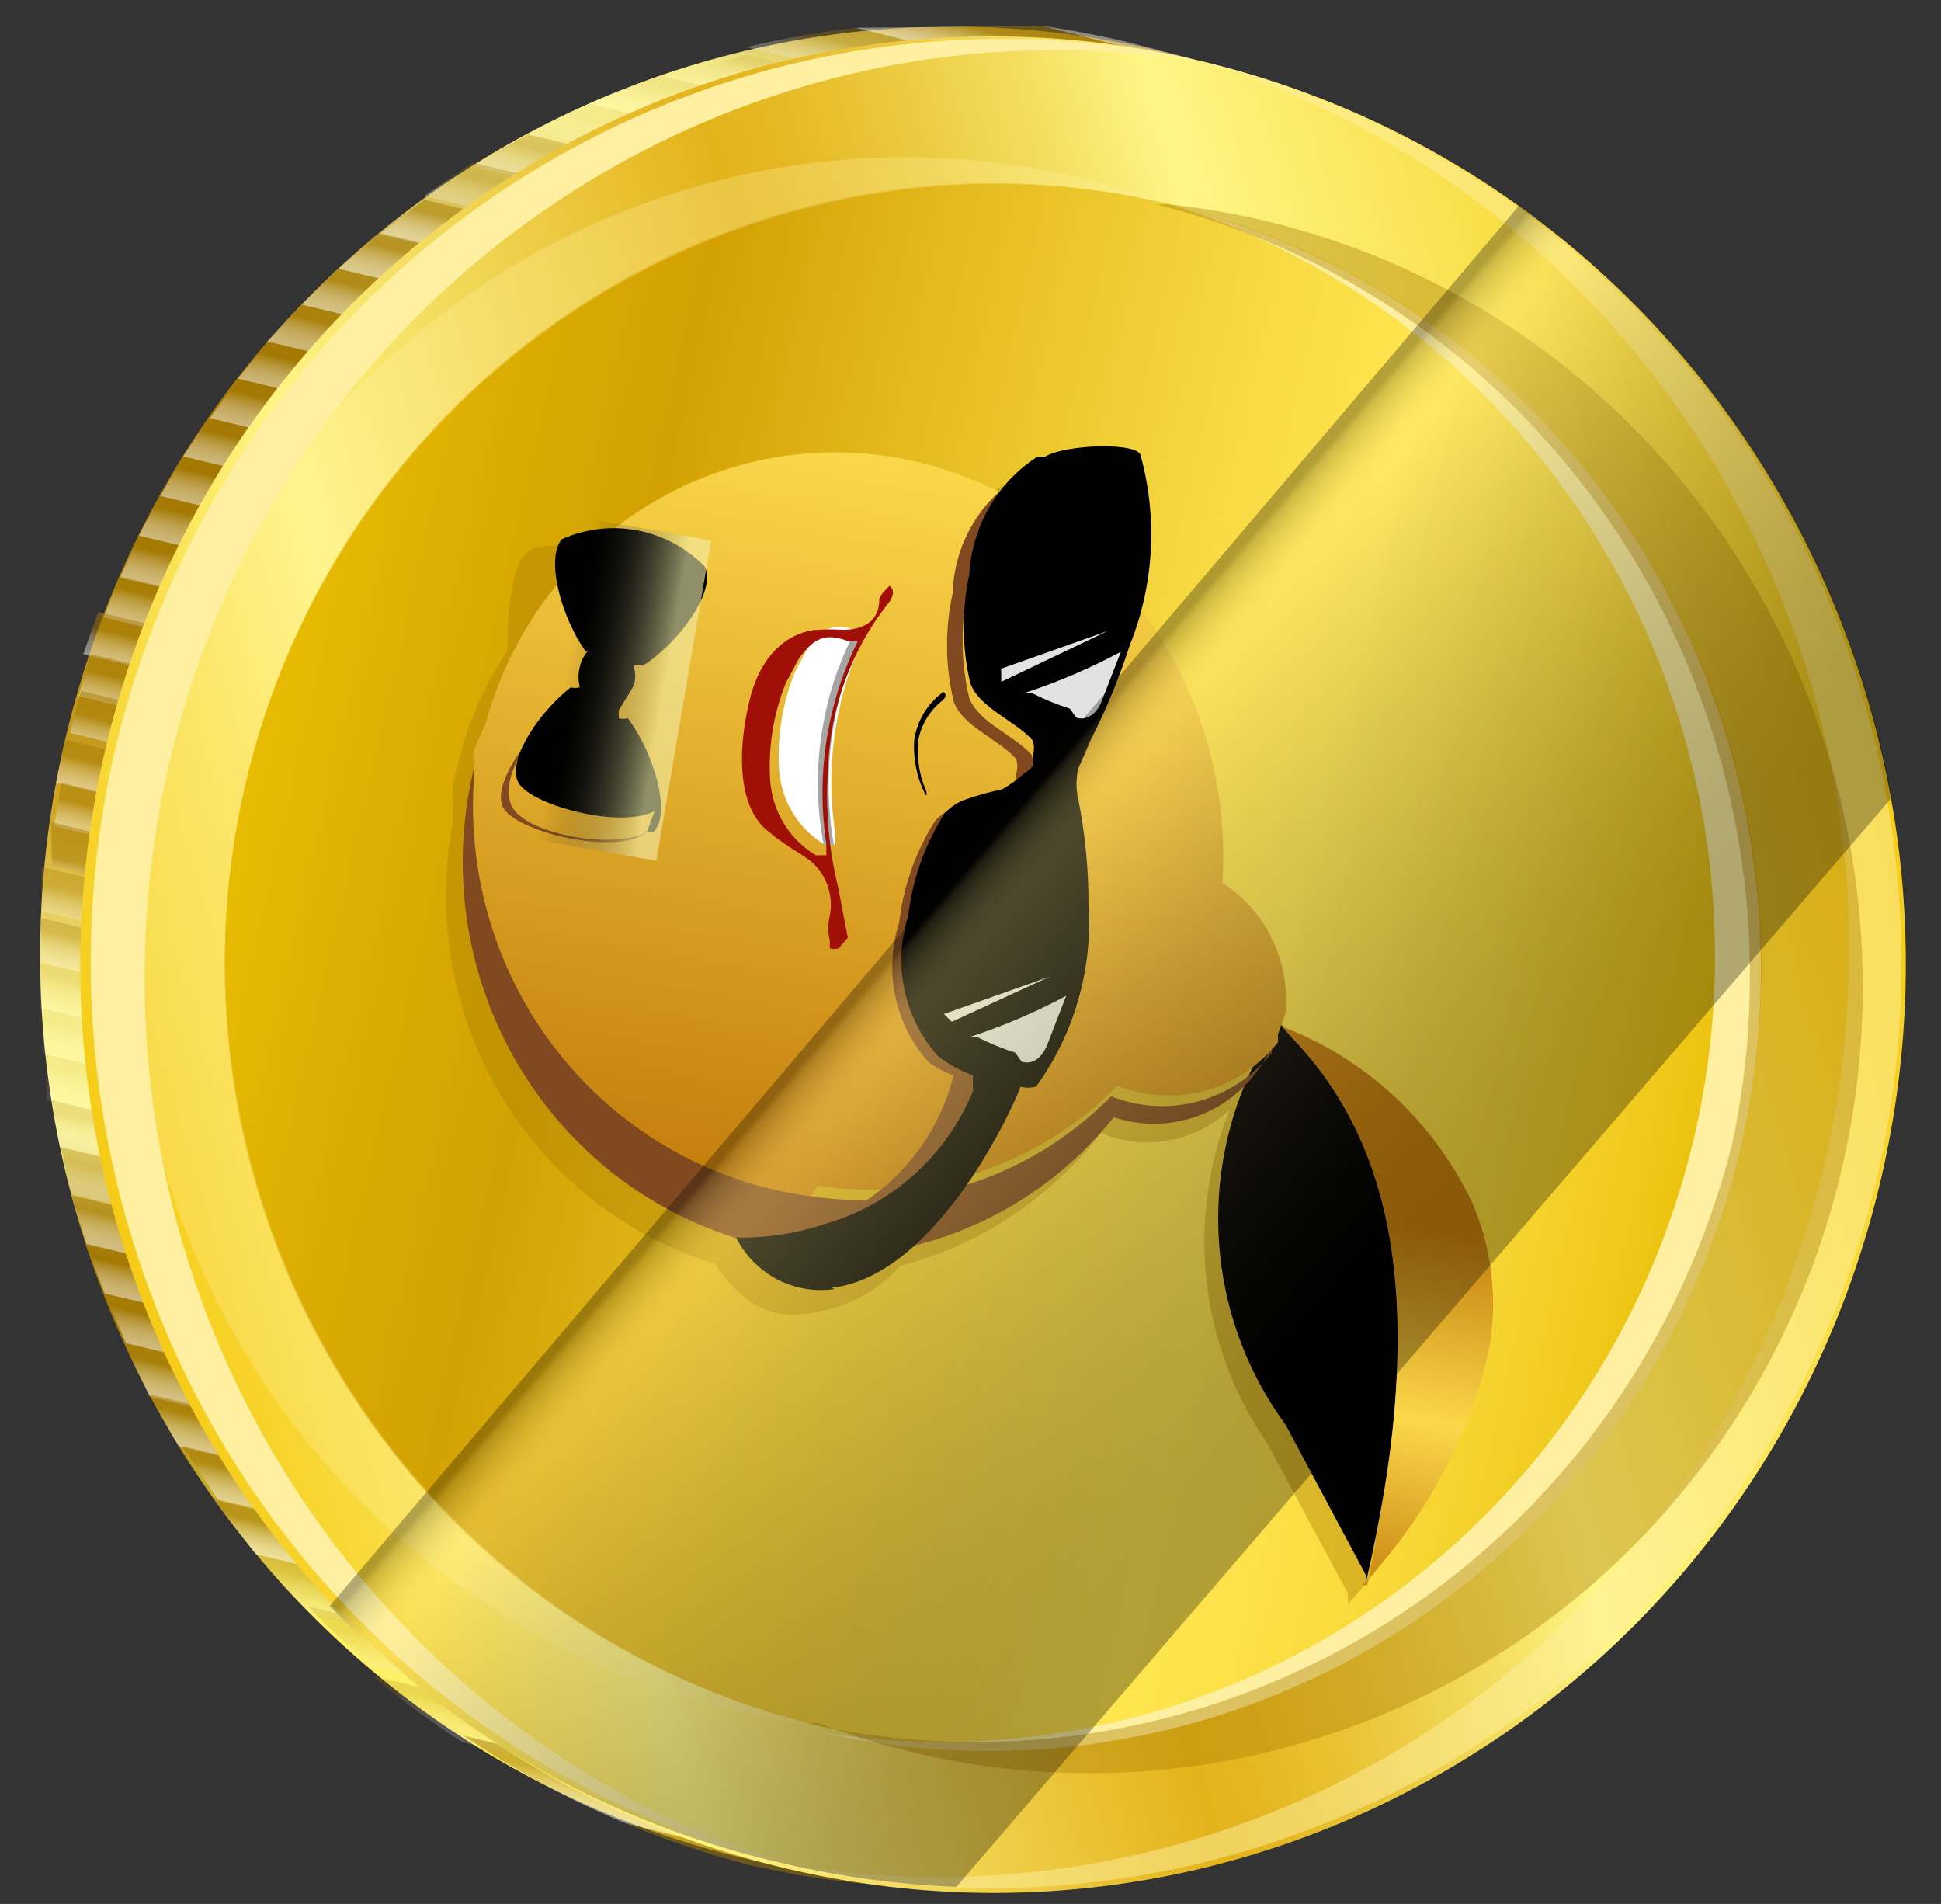<svg width="52" height="51" viewBox="0 0 52 51" fill="none" xmlns="http://www.w3.org/2000/svg">
<rect x="0" y="0" width="52" height="51" fill="#333333" stroke="none"/>
<g clip-path="url(#clip0_9201_783)">
<path d="M19.962 49.782C33.109 52.912 46.259 44.612 49.333 31.244C52.407 17.876 44.24 4.502 31.093 1.372C17.945 -1.758 4.796 6.542 1.722 19.91C-1.352 33.278 6.814 46.652 19.962 49.782Z" fill="url(#paint0_linear_9201_783)"/>
<path style="mix-blend-mode:multiply" opacity="0.5" d="M31.113 1.366C30.068 1.071 29.005 0.847 27.93 0.695L34.196 2.319C33.19 1.934 32.16 1.616 31.113 1.366Z" fill="url(#paint1_linear_9201_783)"/>
<path style="mix-blend-mode:multiply" opacity="0.5" d="M27.93 0.695C26.264 0.535 24.586 0.552 22.923 0.744L34.865 3.682L35.097 2.697L34.196 2.319L27.93 0.695Z" fill="url(#paint2_linear_9201_783)"/>
<path style="mix-blend-mode:multiply" opacity="0.3" d="M34.865 3.682L22.923 0.744C21.937 0.856 20.958 1.03 19.993 1.265L34.599 4.633L34.865 3.682Z" fill="url(#paint3_linear_9201_783)"/>
<path style="mix-blend-mode:multiply" opacity="0.1" d="M34.601 4.844L19.995 1.475C19.214 1.67 18.457 1.888 17.722 2.13L34.336 6.075L34.601 4.844Z" fill="url(#paint4_linear_9201_783)"/>
<path style="mix-blend-mode:multiply" opacity="0.1" d="M34.335 5.97L17.721 2.024C17.079 2.241 16.436 2.493 15.795 2.781L34.07 7.131L34.335 5.97Z" fill="url(#paint5_linear_9201_783)"/>
<path style="mix-blend-mode:multiply" opacity="0.1" d="M34.07 7.131L15.795 2.781C15.222 3.02 14.672 3.295 14.145 3.604L33.805 8.258L34.07 7.131Z" fill="url(#paint6_linear_9201_783)"/>
<path style="mix-blend-mode:multiply" opacity="0.3" d="M33.805 8.258L14.145 3.604C13.642 3.867 13.149 4.153 12.669 4.462L33.644 9.418L33.805 8.258Z" fill="url(#paint7_linear_9201_783)"/>
<path style="mix-blend-mode:multiply" opacity="0.3" d="M33.644 9.418L12.668 4.356L11.364 5.247L33.275 10.545L33.644 9.418Z" fill="url(#paint8_linear_9201_783)"/>
<path style="mix-blend-mode:multiply" opacity="0.5" d="M33.275 10.545L11.365 5.352L10.166 6.277L33.01 11.707L33.275 10.545Z" fill="url(#paint9_linear_9201_783)"/>
<path style="mix-blend-mode:multiply" opacity="0.5" d="M33.01 11.707L10.165 6.242L9.07 7.201L32.745 12.833L33.01 11.707Z" fill="url(#paint10_linear_9201_783)"/>
<path style="mix-blend-mode:multiply" opacity="0.5" d="M32.745 12.833L9.07 7.201L8.078 8.158L32.48 13.994L32.745 12.833Z" fill="url(#paint11_linear_9201_783)"/>
<path style="mix-blend-mode:multiply" opacity="0.5" d="M32.48 13.994L8.078 8.158L7.155 9.151L32.249 15.12L32.48 13.994Z" fill="url(#paint12_linear_9201_783)"/>
<path style="mix-blend-mode:multiply" opacity="0.5" d="M32.249 15.12L7.19 9.15L6.371 10.142L31.985 16.281L32.249 15.12Z" fill="url(#paint13_linear_9201_783)"/>
<path style="mix-blend-mode:multiply" opacity="0.5" d="M31.985 16.281L6.371 10.177L5.621 11.202L31.719 17.408L31.985 16.281Z" fill="url(#paint14_linear_9201_783)"/>
<path style="mix-blend-mode:multiply" opacity="0.5" d="M31.719 17.408L5.587 11.203L4.906 12.228L31.454 18.569L31.719 17.408Z" fill="url(#paint15_linear_9201_783)"/>
<path style="mix-blend-mode:multiply" opacity="0.5" d="M31.454 18.569L4.906 12.228L4.295 13.287L31.189 19.695L31.454 18.569Z" fill="url(#paint16_linear_9201_783)"/>
<path style="mix-blend-mode:multiply" opacity="0.5" d="M31.189 19.695L4.295 13.287L3.718 14.346L30.924 20.857L31.189 19.695Z" fill="url(#paint17_linear_9201_783)"/>
<path style="mix-blend-mode:multiply" opacity="0.5" d="M30.924 20.857L3.719 14.381L3.211 15.475L30.659 21.983L30.924 20.857Z" fill="url(#paint18_linear_9201_783)"/>
<path style="mix-blend-mode:multiply" opacity="0.5" d="M30.659 21.983L3.211 15.44L2.773 16.532L30.465 23.284L30.659 21.983Z" fill="url(#paint19_linear_9201_783)"/>
<path style="mix-blend-mode:multiply" opacity="0.5" d="M30.325 23.145L2.633 16.393L2.23 17.521L29.922 24.273L30.325 23.145Z" fill="url(#paint20_linear_9201_783)"/>
<path style="mix-blend-mode:multiply" opacity="0.5" d="M30.129 24.27L2.437 17.519L2.103 18.646L29.795 25.397L30.129 24.27Z" fill="url(#paint21_linear_9201_783)"/>
<path style="mix-blend-mode:multiply" opacity="0.5" d="M29.862 25.256L2.171 18.505L1.871 19.631L29.735 26.381L29.862 25.256Z" fill="url(#paint22_linear_9201_783)"/>
<path style="mix-blend-mode:multiply" opacity="0.5" d="M29.599 26.558L1.734 19.808L1.504 20.969L29.196 27.721L29.599 26.558Z" fill="url(#paint23_linear_9201_783)"/>
<path style="mix-blend-mode:multiply" opacity="0.5" d="M29.334 27.719L1.642 20.968L1.446 22.128L29.138 28.88L29.334 27.719Z" fill="url(#paint24_linear_9201_783)"/>
<path style="mix-blend-mode:multiply" opacity="0.5" d="M29.068 28.775L1.376 22.024L1.388 23.183L29.079 29.934L29.068 28.775Z" fill="url(#paint25_linear_9201_783)"/>
<path style="mix-blend-mode:multiply" opacity="0.3" d="M28.803 29.972L1.112 23.22L1.123 24.414L28.539 31.133L28.803 29.972Z" fill="url(#paint26_linear_9201_783)"/>
<path style="mix-blend-mode:multiply" opacity="0.3" d="M28.539 31.133L1.091 24.59L1.102 25.784L28.308 32.294L28.539 31.133Z" fill="url(#paint27_linear_9201_783)"/>
<path style="mix-blend-mode:multiply" opacity="0.1" d="M28.308 32.294L1.068 25.784L1.08 27.013L27.974 33.421L28.308 32.294Z" fill="url(#paint28_linear_9201_783)"/>
<path style="mix-blend-mode:multiply" opacity="0.1" d="M28.043 33.42L1.149 27.012L1.161 28.241L27.778 34.547L28.043 33.42Z" fill="url(#paint29_linear_9201_783)"/>
<path style="mix-blend-mode:multiply" opacity="0.1" d="M27.778 34.547L1.23 28.241L1.242 29.469L27.514 35.813L27.778 34.547Z" fill="url(#paint30_linear_9201_783)"/>
<path style="mix-blend-mode:multiply" opacity="0.2" d="M27.514 35.813L1.38 29.468L1.6 30.73L27.213 36.835L27.514 35.813Z" fill="url(#paint31_linear_9201_783)"/>
<path style="mix-blend-mode:multiply" opacity="0.3" d="M27.248 36.834L1.634 30.73L1.923 31.991L27.017 37.995L27.248 36.834Z" fill="url(#paint32_linear_9201_783)"/>
<path style="mix-blend-mode:multiply" opacity="0.5" d="M27.017 37.995L1.923 32.026L2.316 33.321L26.718 39.122L27.017 37.995Z" fill="url(#paint33_linear_9201_783)"/>
<path style="mix-blend-mode:multiply" opacity="0.5" d="M26.718 39.122L2.281 33.322L2.812 34.651L26.487 40.283L26.718 39.122Z" fill="url(#paint34_linear_9201_783)"/>
<path style="mix-blend-mode:multiply" opacity="0.5" d="M26.453 40.283L2.812 34.651L3.378 35.98L26.222 41.409L26.453 40.283Z" fill="url(#paint35_linear_9201_783)"/>
<path style="mix-blend-mode:multiply" opacity="0.5" d="M26.188 41.41L3.344 36.05L4.013 37.413L25.958 42.641L26.188 41.41Z" fill="url(#paint36_linear_9201_783)"/>
<path style="mix-blend-mode:multiply" opacity="0.5" d="M25.923 42.571L3.978 37.343L4.786 38.74L25.554 43.698L25.923 42.571Z" fill="url(#paint37_linear_9201_783)"/>
<path style="mix-blend-mode:multiply" opacity="0.5" d="M25.657 43.697L4.89 38.739L5.836 40.169L25.496 44.858L25.657 43.697Z" fill="url(#paint38_linear_9201_783)"/>
<path style="mix-blend-mode:multiply" opacity="0.5" d="M25.392 44.858L5.732 40.17L6.852 41.634L25.127 45.985L25.392 44.858Z" fill="url(#paint39_linear_9201_783)"/>
<path style="mix-blend-mode:multiply" opacity="0.2" d="M25.127 45.985L6.852 41.634C7.294 42.168 7.76 42.679 8.248 43.166L24.862 47.111L25.127 45.985Z" fill="url(#paint40_linear_9201_783)"/>
<path style="mix-blend-mode:multiply" opacity="0.2" d="M24.862 47.146L8.247 43.025C8.805 43.605 9.386 44.149 9.989 44.658L24.595 48.027L24.862 47.146Z" fill="url(#paint41_linear_9201_783)"/>
<path style="mix-blend-mode:multiply" opacity="0.2" d="M24.597 48.272L9.992 44.904C10.755 45.542 11.557 46.133 12.392 46.671L24.333 49.504L24.597 48.272Z" fill="url(#paint42_linear_9201_783)"/>
<path style="mix-blend-mode:multiply" opacity="0.5" d="M12.425 46.495C13.789 47.425 15.243 48.211 16.764 48.841L23.029 50.324C23.34 50.321 23.65 50.318 23.996 50.315L24.228 49.329L12.425 46.495Z" fill="url(#paint43_linear_9201_783)"/>
<path style="mix-blend-mode:multiply" opacity="0.5" d="M19.986 49.933C21.035 50.18 22.098 50.357 23.168 50.464L16.764 48.841C17.812 49.279 18.889 49.644 19.986 49.933Z" fill="url(#paint44_linear_9201_783)"/>
<path d="M21.039 50.045C34.187 53.175 47.337 44.875 50.41 31.507C53.484 18.139 45.318 4.765 32.17 1.635C19.023 -1.495 5.873 6.804 2.799 20.172C-0.275 33.54 7.892 46.915 21.039 50.045Z" fill="url(#paint45_linear_9201_783)"/>
<g style="mix-blend-mode:multiply">
<path d="M3.051 20.217C4.526 13.825 8.43 8.287 13.908 4.812C19.386 1.337 25.995 0.208 32.29 1.671C26.185 0.647 19.925 2.016 14.774 5.5C9.623 8.985 5.964 14.327 4.534 20.448C3.105 26.57 4.011 33.015 7.071 38.485C10.131 43.955 15.117 48.042 21.022 49.923C14.793 48.358 9.418 44.367 6.056 38.809C2.694 33.252 1.615 26.574 3.051 20.217Z" fill="#FEF0A0"/>
</g>
<g style="mix-blend-mode:screen" opacity="0.5">
<path d="M50.297 31.482C48.8 37.878 44.872 43.409 39.372 46.865C33.873 50.322 27.25 51.421 20.953 49.923C27.084 50.996 33.386 49.652 38.575 46.164C43.764 42.677 47.45 37.309 48.882 31.154C50.313 24.999 49.384 18.519 46.282 13.035C43.18 7.551 38.139 3.475 32.186 1.637C38.471 3.169 43.903 7.169 47.297 12.761C50.691 18.354 51.769 25.085 50.297 31.482Z" fill="#FEF0A0"/>
</g>
<path d="M21.919 46.216C32.987 48.85 44.057 41.864 46.645 30.611C49.232 19.357 42.358 8.099 31.29 5.464C20.222 2.829 9.153 9.816 6.565 21.069C3.977 32.322 10.852 43.581 21.919 46.216Z" fill="url(#paint46_linear_9201_783)"/>
<path d="M21.919 46.216C32.987 48.85 44.057 41.864 46.645 30.611C49.232 19.357 42.358 8.099 31.29 5.464C20.222 2.829 9.153 9.816 6.565 21.069C3.977 32.322 10.852 43.581 21.919 46.216Z" fill="url(#paint47_linear_9201_783)"/>
<g style="mix-blend-mode:multiply">
<path d="M46.663 30.605C45.429 36.014 42.144 40.708 37.524 43.666C32.903 46.624 27.32 47.607 21.989 46.402C27.153 47.234 32.435 46.051 36.776 43.09C41.116 40.128 44.195 35.606 45.394 30.432C46.593 25.258 45.823 19.814 43.24 15.191C40.657 10.568 36.45 7.109 31.465 5.506C36.721 6.84 41.256 10.214 44.097 14.905C46.938 19.597 47.859 25.232 46.663 30.605Z" fill="#FEF0A0"/>
</g>
<g style="mix-blend-mode:screen" opacity="0.3">
<path d="M6.547 21.06C7.819 15.683 11.119 11.032 15.736 8.109C20.353 5.186 25.915 4.227 31.222 5.439C28.477 4.441 25.555 4.044 22.649 4.274C19.742 4.503 16.917 5.353 14.356 6.769C11.795 8.185 9.557 10.135 7.789 12.491C6.02 14.846 4.76 17.555 4.092 20.441C3.424 23.326 3.361 26.322 3.91 29.233C4.458 32.145 5.604 34.906 7.274 37.337C8.943 39.768 11.098 41.813 13.598 43.339C16.098 44.865 18.886 45.838 21.78 46.193C16.509 44.868 11.961 41.492 9.112 36.791C6.263 32.091 5.342 26.442 6.547 21.06Z" fill="#FEF0A0"/>
</g>
<g style="mix-blend-mode:multiply" opacity="0.4">
<path d="M36.114 42.963L36.111 42.682L33.93 38.63C33.047 37.346 32.495 35.859 32.322 34.302C32.15 32.746 32.364 31.171 32.945 29.721C32.49 30.15 31.923 30.438 31.312 30.549C30.701 30.661 30.072 30.592 29.498 30.351C28.13 32.101 26.239 33.352 24.111 33.916C23.531 34.557 22.758 34.985 21.913 35.131C21.507 35.242 21.079 35.246 20.67 35.143C20.268 35.01 19.909 34.772 19.627 34.451C19.447 34.278 19.294 34.079 19.173 33.859C16.752 33.123 14.689 31.494 13.39 29.291C12.09 27.088 11.648 24.471 12.15 21.953C12.131 21.873 12.13 21.789 12.147 21.708L12.143 21.322L12.14 20.97L12.34 20.196C12.599 19.213 13.022 18.282 13.59 17.445C13.59 17.445 13.568 15.127 14.151 14.771C14.735 14.414 15.981 14.753 15.981 14.753C17.176 13.864 18.554 13.263 20.011 12.993C21.467 12.723 22.965 12.793 24.392 13.195C24.936 13.352 25.468 13.546 25.986 13.777C26.258 13.4 26.625 13.106 27.048 12.924L27.255 12.922C27.808 12.916 29.739 12.687 29.845 12.896C30.282 14.263 30.297 15.734 29.886 17.11C31.371 19.216 32.114 21.769 31.995 24.358C32.584 24.705 33.06 25.223 33.361 25.845C33.662 26.467 33.775 27.165 33.686 27.852L33.688 28.028C35.954 28.837 37.826 30.504 38.913 32.682C39.464 33.948 39.634 35.351 39.402 36.715C38.867 39.056 37.733 41.212 36.114 42.963Z" fill="#AA7E03"/>
</g>
<path d="M36.592 42.466L36.589 42.185L34.444 38.168C33.46 36.83 32.851 35.246 32.683 33.584C32.515 31.922 32.793 30.245 33.488 28.732C33.707 28.265 33.981 27.826 34.304 27.425L34.618 27.773C37.654 30.974 38.148 35.639 36.591 42.396" fill="black"/>
<path d="M36.627 42.466C38.08 35.71 37.689 31.044 34.653 27.843L34.339 27.495C36.563 28.337 38.385 30.017 39.427 32.185C39.982 33.451 40.14 34.859 39.88 36.219C39.316 38.572 38.145 40.728 36.489 42.467" fill="url(#paint48_linear_9201_783)"/>
<path d="M20.722 33.422C19.343 33.141 18.034 32.576 16.875 31.764C15.717 30.951 14.734 29.907 13.985 28.695C13.237 27.484 12.739 26.13 12.521 24.716C12.304 23.302 12.373 21.859 12.722 20.473L13.022 19.311L12.857 20.121L12.86 20.472L12.865 20.928C12.696 23.577 13.516 26.194 15.163 28.255C16.809 30.315 19.16 31.668 21.745 32.042C23.195 32.269 24.677 32.145 26.07 31.68C27.464 31.215 28.729 30.422 29.765 29.366C30.511 29.663 31.331 29.71 32.105 29.5C32.88 29.29 33.568 28.835 34.07 28.2L34.068 27.989L34.269 27.425C34.156 27.895 33.949 28.336 33.66 28.721C33.372 29.106 33.008 29.425 32.592 29.66C32.176 29.895 31.717 30.04 31.243 30.086C30.769 30.132 30.291 30.078 29.839 29.927C28.738 31.303 27.3 32.361 25.67 32.993C24.04 33.625 22.274 33.81 20.551 33.529" fill="#80491F"/>
<path d="M21.71 32.043C19.101 31.701 16.716 30.362 15.041 28.298C13.367 26.234 12.527 23.6 12.692 20.93L12.688 20.473L12.684 20.122L13.022 19.346C13.363 18.094 13.944 16.923 14.732 15.899C15.519 14.876 16.498 14.021 17.612 13.384C18.725 12.747 19.952 12.339 21.221 12.185C22.49 12.031 23.776 12.134 25.006 12.487C27.358 13.165 29.411 14.643 30.82 16.675C32.229 18.706 32.909 21.168 32.747 23.648C33.319 24.015 33.78 24.535 34.079 25.152C34.377 25.769 34.502 26.458 34.439 27.143L34.237 27.706L34.239 27.917C33.738 28.552 33.049 29.008 32.275 29.217C31.501 29.427 30.681 29.38 29.934 29.083C28.898 30.137 27.632 30.928 26.239 31.393C24.846 31.858 23.364 31.984 21.915 31.76" fill="url(#paint49_linear_9201_783)"/>
<path d="M27.025 21.176C27.106 21.133 27.176 21.072 27.231 20.998L27.228 20.717C27.264 20.591 27.263 20.457 27.224 20.331C26.77 19.809 25.8 19.467 25.552 18.802C25.322 17.846 25.312 16.849 25.523 15.888C25.543 15.214 25.739 14.557 26.092 13.986C26.444 13.415 26.94 12.949 27.529 12.638L27.736 12.636C27.213 12.978 26.778 13.441 26.465 13.988C26.152 14.534 25.971 15.148 25.937 15.779C25.729 16.74 25.739 17.736 25.965 18.693C26.213 19.358 27.184 19.699 27.638 20.222C27.678 20.347 27.68 20.482 27.641 20.608L27.644 20.889C27.584 20.98 27.501 21.053 27.404 21.102C27.228 21.191 27.044 21.264 26.854 21.318" fill="#80491F"/>
<path d="M21.994 32.778C22.86 32.462 23.636 31.935 24.256 31.244C24.875 30.552 25.318 29.716 25.546 28.81C25.314 28.722 25.093 28.606 24.887 28.465C24.438 27.969 24.128 27.359 23.988 26.7C23.848 26.041 23.883 25.356 24.09 24.716C24.202 23.735 24.535 22.795 25.065 21.967C25.331 21.709 25.665 21.535 26.027 21.466C25.822 21.53 25.634 21.64 25.477 21.788C24.95 22.616 24.617 23.556 24.503 24.536C24.299 25.177 24.266 25.861 24.406 26.52C24.546 27.178 24.854 27.787 25.299 28.286C25.541 28.495 25.81 28.67 26.099 28.805L26.103 29.226C25.75 30.08 25.213 30.842 24.532 31.457C23.851 32.071 23.042 32.522 22.166 32.776" fill="#80491F"/>
<path d="M22.287 34.495C24.943 34.188 26.94 30.131 27.345 29.108C27.481 29.146 27.624 29.145 27.759 29.104C28.781 27.693 29.278 25.959 29.162 24.21C29.162 23.279 29.072 22.351 28.893 21.438C28.825 21.162 28.823 20.873 28.884 20.596L29.222 19.82C29.636 19.003 29.986 18.154 30.268 17.281C30.913 15.675 31.017 13.896 30.564 12.222C30.56 11.836 28.523 11.891 27.974 12.247L27.767 12.249C27.244 12.591 26.808 13.055 26.496 13.601C26.183 14.147 26.002 14.761 25.967 15.392C25.76 16.353 25.769 17.35 25.996 18.306C26.244 18.971 27.214 19.313 27.668 19.835C27.709 19.96 27.71 20.095 27.672 20.221L27.675 20.502C27.615 20.593 27.532 20.666 27.435 20.715C27.258 20.88 27.062 21.023 26.852 21.142C26.502 21.216 26.157 21.313 25.819 21.433C25.623 21.511 25.447 21.633 25.305 21.79C24.778 22.618 24.444 23.558 24.33 24.538C24.127 25.179 24.093 25.863 24.233 26.521C24.373 27.18 24.681 27.789 25.127 28.287C25.411 28.508 25.727 28.683 26.064 28.805L26.068 29.226C25.716 30.08 25.179 30.843 24.498 31.457C23.816 32.072 23.008 32.522 22.132 32.776C21.354 33.038 20.538 33.164 19.718 33.151C19.816 33.338 19.934 33.513 20.069 33.674C20.35 33.999 20.706 34.248 21.106 34.397C21.505 34.546 21.935 34.592 22.356 34.53" fill="black"/>
<path d="M27.198 28.197C26.853 28.086 26.517 27.949 26.193 27.785L25.951 27.787C26.852 27.495 27.727 27.122 28.564 26.674L28.059 27.977C28.059 27.977 27.858 28.576 27.373 28.441" fill="#E3E2E2"/>
<path d="M28.662 18.982C28.316 18.872 27.98 18.735 27.656 18.571L27.415 18.573C28.316 18.28 29.191 17.908 30.028 17.459L29.523 18.763C29.523 18.763 29.321 19.362 28.837 19.226" fill="#E3E2E2"/>
<path d="M25.498 27.37L25.289 27.162L28.145 26.151L25.498 27.37Z" fill="#E3E2E2"/>
<path d="M26.825 18.263L26.821 17.912L29.677 16.901L26.825 18.263Z" fill="#E3E2E2"/>
<path d="M22.378 22.626L22.102 22.628C21.754 22.423 21.46 22.134 21.247 21.788C21.033 21.441 20.905 21.047 20.873 20.639C20.814 19.738 20.959 18.836 21.297 18.001L21.636 17.366C22.044 16.8 22.354 16.657 22.978 16.896L23.219 16.894C22.392 18.566 22.097 20.459 22.375 22.31L22.378 22.626Z" fill="white"/>
<path d="M22.378 22.626L22.067 22.629C21.696 20.676 21.993 18.654 22.909 16.897L23.15 16.895C22.279 18.678 21.996 20.701 22.344 22.661" fill="#A5A5A4"/>
<path d="M22.713 25.116L22.458 23.784C22.2 22.741 22.107 21.663 22.185 20.591C22.236 18.955 22.815 17.382 23.833 16.115C23.833 16.115 24.038 15.832 23.829 15.694C23.829 15.694 23.59 15.907 23.556 16.048C23.563 16.715 23.012 16.896 22.494 16.866C22.287 16.855 22.079 16.857 21.872 16.872C21.872 16.872 20.422 16.886 20.029 18.997C20.029 18.997 19.431 21.426 20.613 22.292C20.927 22.57 21.309 22.777 21.656 23.019C21.887 23.193 22.064 23.43 22.164 23.703C22.265 23.977 22.286 24.274 22.224 24.559C22.177 24.767 22.18 24.983 22.23 25.191L22.232 25.401C22.31 25.43 22.396 25.429 22.474 25.399M22.139 22.909L21.863 22.912C21.515 22.706 21.221 22.417 21.008 22.071C20.794 21.724 20.666 21.33 20.634 20.922C20.575 20.022 20.72 19.119 21.058 18.285L21.397 17.649C21.805 17.083 22.115 16.94 22.739 17.18L22.98 17.177C22.155 18.85 21.86 20.742 22.136 22.593L22.139 22.944" fill="#A11006"/>
<path d="M24.816 21.197C24.633 20.779 24.557 20.321 24.595 19.865C24.668 19.431 24.898 19.04 25.241 18.77C25.446 18.593 25.238 18.489 25.239 18.56C25.038 18.711 24.869 18.901 24.74 19.119C24.612 19.338 24.528 19.579 24.491 19.831C24.461 20.327 24.562 20.823 24.782 21.267C24.782 21.267 24.852 21.372 24.816 21.197Z" fill="black"/>
<path d="M17.333 22.288C16.405 22.789 13.88 22.322 13.665 21.482C13.45 20.641 14.268 19.615 15.091 18.975C14.199 19.581 13.211 20.924 13.459 21.589C13.707 22.254 16.511 22.963 17.333 22.288Z" fill="#80491F"/>
<path d="M17.333 22.289L17.505 22.287C18.018 21.791 17.484 20.11 16.819 19.239C16.741 19.262 16.657 19.263 16.578 19.241L16.576 19.031L16.983 18.36C17.029 18.187 17.027 18.005 16.978 17.833C17.057 17.81 17.141 17.809 17.22 17.831C18.147 17.26 19.203 15.845 18.886 15.181C18.394 14.678 17.763 14.339 17.078 14.208C16.392 14.077 15.684 14.16 15.046 14.446C14.602 15.012 15.067 16.587 15.697 17.459C15.786 17.429 15.883 17.428 15.973 17.456C15.895 17.428 15.809 17.428 15.731 17.459C15.631 17.581 15.561 17.727 15.528 17.882C15.488 18.056 15.489 18.236 15.534 18.409C15.455 18.434 15.371 18.435 15.292 18.411C14.469 19.051 13.618 20.289 13.866 20.918C14.114 21.548 16.641 22.226 17.534 21.725" fill="black"/>
<g opacity="0.6">
<path d="M17.582 23.059L19.052 14.477L14.728 13.711L13.258 22.294L17.582 23.059Z" fill="url(#paint50_linear_9201_783)"/>
</g>
<path opacity="0.4" d="M46.421 30.572C45.095 35.944 41.761 40.578 37.127 43.488C32.493 46.399 26.926 47.358 21.607 46.16L21.918 46.157C24.675 47.208 27.621 47.65 30.559 47.452C33.497 47.255 36.36 46.422 38.957 45.011C41.553 43.6 43.824 41.642 45.617 39.268C47.411 36.894 48.686 34.158 49.358 31.243C50.029 28.328 50.082 25.3 49.513 22.363C48.943 19.425 47.764 16.644 46.055 14.205C44.345 11.767 42.144 9.727 39.599 8.221C37.053 6.715 34.221 5.778 31.292 5.473L30.981 5.476C36.254 6.804 40.812 10.165 43.694 14.849C46.575 19.532 47.553 25.17 46.421 30.572Z" fill="#AA7E03"/>
<path style="mix-blend-mode:screen" opacity="0.3" d="M40.685 5.521L8.834 43.019C12.148 46.48 16.384 48.88 21.022 49.923C22.533 50.276 24.072 50.484 25.621 50.545L50.682 21.365C49.509 14.961 45.922 9.275 40.685 5.521Z" fill="url(#paint51_linear_9201_783)"/>
</g>
<defs>
<linearGradient id="paint0_linear_9201_783" x1="31.162" y1="0.92" x2="19.601" y2="50.094" gradientUnits="userSpaceOnUse">
<stop stop-color="#A37903"/>
<stop offset="0.02" stop-color="#BE9E2E"/>
<stop offset="0.04" stop-color="#D5BE54"/>
<stop offset="0.06" stop-color="#E7D772"/>
<stop offset="0.07" stop-color="#F4E988"/>
<stop offset="0.09" stop-color="#FCF495"/>
<stop offset="0.11" stop-color="#FFF899"/>
<stop offset="0.19" stop-color="#D0B74C"/>
<stop offset="0.27" stop-color="#A37903"/>
<stop offset="0.38" stop-color="#A37903"/>
<stop offset="0.54" stop-color="#D1A826"/>
<stop offset="0.64" stop-color="#FFF899"/>
<stop offset="0.7" stop-color="#FFF899"/>
<stop offset="0.76" stop-color="#A37903"/>
<stop offset="0.79" stop-color="#A67D06"/>
<stop offset="0.82" stop-color="#AE880F"/>
<stop offset="0.85" stop-color="#BD9B1E"/>
<stop offset="0.88" stop-color="#D1B533"/>
<stop offset="0.9" stop-color="#EAD74E"/>
<stop offset="0.92" stop-color="#FEF163"/>
<stop offset="0.95" stop-color="#FDEF61"/>
<stop offset="0.97" stop-color="#F8E85B"/>
<stop offset="0.98" stop-color="#F0DB51"/>
<stop offset="0.99" stop-color="#E5C942"/>
<stop offset="1" stop-color="#D1A826"/>
</linearGradient>
<linearGradient id="paint1_linear_9201_783" x1="30.823" y1="0.7" x2="30.57" y2="1.901" gradientUnits="userSpaceOnUse">
<stop stop-color="#A37903"/>
<stop offset="0.07" stop-color="#B28E2B"/>
<stop offset="0.16" stop-color="#C4A95C"/>
<stop offset="0.26" stop-color="#D4C088"/>
<stop offset="0.36" stop-color="#E1D3AD"/>
<stop offset="0.47" stop-color="#ECE3CB"/>
<stop offset="0.58" stop-color="#F4EFE2"/>
<stop offset="0.7" stop-color="#FAF8F2"/>
<stop offset="0.83" stop-color="#FEFDFC"/>
<stop offset="1" stop-color="white"/>
</linearGradient>
<linearGradient id="paint2_linear_9201_783" x1="28.68" y1="1.373" x2="28.384" y2="2.6" gradientUnits="userSpaceOnUse">
<stop stop-color="#A37903"/>
<stop offset="0.07" stop-color="#B28E2B"/>
<stop offset="0.16" stop-color="#C4A95C"/>
<stop offset="0.26" stop-color="#D4C088"/>
<stop offset="0.36" stop-color="#E1D3AD"/>
<stop offset="0.47" stop-color="#ECE3CB"/>
<stop offset="0.58" stop-color="#F4EFE2"/>
<stop offset="0.7" stop-color="#FAF8F2"/>
<stop offset="0.83" stop-color="#FEFDFC"/>
<stop offset="1" stop-color="white"/>
</linearGradient>
<linearGradient id="paint3_linear_9201_783" x1="27.067" y1="2.21" x2="26.771" y2="3.436" gradientUnits="userSpaceOnUse">
<stop stop-color="#A37903"/>
<stop offset="0.07" stop-color="#B28E2B"/>
<stop offset="0.16" stop-color="#C4A95C"/>
<stop offset="0.26" stop-color="#D4C088"/>
<stop offset="0.36" stop-color="#E1D3AD"/>
<stop offset="0.47" stop-color="#ECE3CB"/>
<stop offset="0.58" stop-color="#F4EFE2"/>
<stop offset="0.7" stop-color="#FAF8F2"/>
<stop offset="0.83" stop-color="#FEFDFC"/>
<stop offset="1" stop-color="white"/>
</linearGradient>
<linearGradient id="paint4_linear_9201_783" x1="25.797" y1="3.093" x2="25.501" y2="4.32" gradientUnits="userSpaceOnUse">
<stop stop-color="#A37903"/>
<stop offset="0.07" stop-color="#B28E2B"/>
<stop offset="0.16" stop-color="#C4A95C"/>
<stop offset="0.26" stop-color="#D4C088"/>
<stop offset="0.36" stop-color="#E1D3AD"/>
<stop offset="0.47" stop-color="#ECE3CB"/>
<stop offset="0.58" stop-color="#F4EFE2"/>
<stop offset="0.7" stop-color="#FAF8F2"/>
<stop offset="0.83" stop-color="#FEFDFC"/>
<stop offset="1" stop-color="white"/>
</linearGradient>
<linearGradient id="paint5_linear_9201_783" x1="24.72" y1="4.06" x2="24.424" y2="5.286" gradientUnits="userSpaceOnUse">
<stop stop-color="#A37903"/>
<stop offset="0.07" stop-color="#B28E2B"/>
<stop offset="0.16" stop-color="#C4A95C"/>
<stop offset="0.26" stop-color="#D4C088"/>
<stop offset="0.36" stop-color="#E1D3AD"/>
<stop offset="0.47" stop-color="#ECE3CB"/>
<stop offset="0.58" stop-color="#F4EFE2"/>
<stop offset="0.7" stop-color="#FAF8F2"/>
<stop offset="0.83" stop-color="#FEFDFC"/>
<stop offset="1" stop-color="white"/>
</linearGradient>
<linearGradient id="paint6_linear_9201_783" x1="23.753" y1="5.016" x2="23.457" y2="6.243" gradientUnits="userSpaceOnUse">
<stop stop-color="#A37903"/>
<stop offset="0.07" stop-color="#B28E2B"/>
<stop offset="0.16" stop-color="#C4A95C"/>
<stop offset="0.26" stop-color="#D4C088"/>
<stop offset="0.36" stop-color="#E1D3AD"/>
<stop offset="0.47" stop-color="#ECE3CB"/>
<stop offset="0.58" stop-color="#F4EFE2"/>
<stop offset="0.7" stop-color="#FAF8F2"/>
<stop offset="0.83" stop-color="#FEFDFC"/>
<stop offset="1" stop-color="white"/>
</linearGradient>
<linearGradient id="paint7_linear_9201_783" x1="22.878" y1="6.031" x2="22.582" y2="7.258" gradientUnits="userSpaceOnUse">
<stop stop-color="#A37903"/>
<stop offset="0.07" stop-color="#B28E2B"/>
<stop offset="0.16" stop-color="#C4A95C"/>
<stop offset="0.26" stop-color="#D4C088"/>
<stop offset="0.36" stop-color="#E1D3AD"/>
<stop offset="0.47" stop-color="#ECE3CB"/>
<stop offset="0.58" stop-color="#F4EFE2"/>
<stop offset="0.7" stop-color="#FAF8F2"/>
<stop offset="0.83" stop-color="#FEFDFC"/>
<stop offset="1" stop-color="white"/>
</linearGradient>
<linearGradient id="paint8_linear_9201_783" x1="22.078" y1="7.028" x2="21.783" y2="8.255" gradientUnits="userSpaceOnUse">
<stop stop-color="#A37903"/>
<stop offset="0.07" stop-color="#B28E2B"/>
<stop offset="0.16" stop-color="#C4A95C"/>
<stop offset="0.26" stop-color="#D4C088"/>
<stop offset="0.36" stop-color="#E1D3AD"/>
<stop offset="0.47" stop-color="#ECE3CB"/>
<stop offset="0.58" stop-color="#F4EFE2"/>
<stop offset="0.7" stop-color="#FAF8F2"/>
<stop offset="0.83" stop-color="#FEFDFC"/>
<stop offset="1" stop-color="white"/>
</linearGradient>
<linearGradient id="paint9_linear_9201_783" x1="21.338" y1="8.076" x2="21.042" y2="9.302" gradientUnits="userSpaceOnUse">
<stop stop-color="#A37903"/>
<stop offset="0.07" stop-color="#B28E2B"/>
<stop offset="0.16" stop-color="#C4A95C"/>
<stop offset="0.26" stop-color="#D4C088"/>
<stop offset="0.36" stop-color="#E1D3AD"/>
<stop offset="0.47" stop-color="#ECE3CB"/>
<stop offset="0.58" stop-color="#F4EFE2"/>
<stop offset="0.7" stop-color="#FAF8F2"/>
<stop offset="0.83" stop-color="#FEFDFC"/>
<stop offset="1" stop-color="white"/>
</linearGradient>
<linearGradient id="paint10_linear_9201_783" x1="20.673" y1="9.105" x2="20.377" y2="10.332" gradientUnits="userSpaceOnUse">
<stop stop-color="#A37903"/>
<stop offset="0.07" stop-color="#B28E2B"/>
<stop offset="0.16" stop-color="#C4A95C"/>
<stop offset="0.26" stop-color="#D4C088"/>
<stop offset="0.36" stop-color="#E1D3AD"/>
<stop offset="0.47" stop-color="#ECE3CB"/>
<stop offset="0.58" stop-color="#F4EFE2"/>
<stop offset="0.7" stop-color="#FAF8F2"/>
<stop offset="0.83" stop-color="#FEFDFC"/>
<stop offset="1" stop-color="white"/>
</linearGradient>
<linearGradient id="paint11_linear_9201_783" x1="20.033" y1="10.177" x2="19.745" y2="11.369" gradientUnits="userSpaceOnUse">
<stop stop-color="#A37903"/>
<stop offset="0.07" stop-color="#B28E2B"/>
<stop offset="0.16" stop-color="#C4A95C"/>
<stop offset="0.26" stop-color="#D4C088"/>
<stop offset="0.36" stop-color="#E1D3AD"/>
<stop offset="0.47" stop-color="#ECE3CB"/>
<stop offset="0.58" stop-color="#F4EFE2"/>
<stop offset="0.7" stop-color="#FAF8F2"/>
<stop offset="0.83" stop-color="#FEFDFC"/>
<stop offset="1" stop-color="white"/>
</linearGradient>
<linearGradient id="paint12_linear_9201_783" x1="19.468" y1="11.23" x2="19.172" y2="12.457" gradientUnits="userSpaceOnUse">
<stop stop-color="#A37903"/>
<stop offset="0.07" stop-color="#B28E2B"/>
<stop offset="0.16" stop-color="#C4A95C"/>
<stop offset="0.26" stop-color="#D4C088"/>
<stop offset="0.36" stop-color="#E1D3AD"/>
<stop offset="0.47" stop-color="#ECE3CB"/>
<stop offset="0.58" stop-color="#F4EFE2"/>
<stop offset="0.7" stop-color="#FAF8F2"/>
<stop offset="0.83" stop-color="#FEFDFC"/>
<stop offset="1" stop-color="white"/>
</linearGradient>
<linearGradient id="paint13_linear_9201_783" x1="18.896" y1="12.318" x2="18.608" y2="13.511" gradientUnits="userSpaceOnUse">
<stop stop-color="#A37903"/>
<stop offset="0.07" stop-color="#B28E2B"/>
<stop offset="0.16" stop-color="#C4A95C"/>
<stop offset="0.26" stop-color="#D4C088"/>
<stop offset="0.36" stop-color="#E1D3AD"/>
<stop offset="0.47" stop-color="#ECE3CB"/>
<stop offset="0.58" stop-color="#F4EFE2"/>
<stop offset="0.7" stop-color="#FAF8F2"/>
<stop offset="0.83" stop-color="#FEFDFC"/>
<stop offset="1" stop-color="white"/>
</linearGradient>
<linearGradient id="paint14_linear_9201_783" x1="18.398" y1="13.388" x2="18.102" y2="14.615" gradientUnits="userSpaceOnUse">
<stop stop-color="#A37903"/>
<stop offset="0.07" stop-color="#B28E2B"/>
<stop offset="0.16" stop-color="#C4A95C"/>
<stop offset="0.26" stop-color="#D4C088"/>
<stop offset="0.36" stop-color="#E1D3AD"/>
<stop offset="0.47" stop-color="#ECE3CB"/>
<stop offset="0.58" stop-color="#F4EFE2"/>
<stop offset="0.7" stop-color="#FAF8F2"/>
<stop offset="0.83" stop-color="#FEFDFC"/>
<stop offset="1" stop-color="white"/>
</linearGradient>
<linearGradient id="paint15_linear_9201_783" x1="17.926" y1="14.5" x2="17.639" y2="15.693" gradientUnits="userSpaceOnUse">
<stop stop-color="#A37903"/>
<stop offset="0.07" stop-color="#B28E2B"/>
<stop offset="0.16" stop-color="#C4A95C"/>
<stop offset="0.26" stop-color="#D4C088"/>
<stop offset="0.36" stop-color="#E1D3AD"/>
<stop offset="0.47" stop-color="#ECE3CB"/>
<stop offset="0.58" stop-color="#F4EFE2"/>
<stop offset="0.7" stop-color="#FAF8F2"/>
<stop offset="0.83" stop-color="#FEFDFC"/>
<stop offset="1" stop-color="white"/>
</linearGradient>
<linearGradient id="paint16_linear_9201_783" x1="17.462" y1="15.578" x2="17.166" y2="16.805" gradientUnits="userSpaceOnUse">
<stop stop-color="#A37903"/>
<stop offset="0.07" stop-color="#B28E2B"/>
<stop offset="0.16" stop-color="#C4A95C"/>
<stop offset="0.26" stop-color="#D4C088"/>
<stop offset="0.36" stop-color="#E1D3AD"/>
<stop offset="0.47" stop-color="#ECE3CB"/>
<stop offset="0.58" stop-color="#F4EFE2"/>
<stop offset="0.7" stop-color="#FAF8F2"/>
<stop offset="0.83" stop-color="#FEFDFC"/>
<stop offset="1" stop-color="white"/>
</linearGradient>
<linearGradient id="paint17_linear_9201_783" x1="17.066" y1="16.672" x2="16.77" y2="17.899" gradientUnits="userSpaceOnUse">
<stop stop-color="#A37903"/>
<stop offset="0.07" stop-color="#B28E2B"/>
<stop offset="0.16" stop-color="#C4A95C"/>
<stop offset="0.26" stop-color="#D4C088"/>
<stop offset="0.36" stop-color="#E1D3AD"/>
<stop offset="0.47" stop-color="#ECE3CB"/>
<stop offset="0.58" stop-color="#F4EFE2"/>
<stop offset="0.7" stop-color="#FAF8F2"/>
<stop offset="0.83" stop-color="#FEFDFC"/>
<stop offset="1" stop-color="white"/>
</linearGradient>
<linearGradient id="paint18_linear_9201_783" x1="16.661" y1="17.801" x2="16.365" y2="19.027" gradientUnits="userSpaceOnUse">
<stop stop-color="#A37903"/>
<stop offset="0.07" stop-color="#B28E2B"/>
<stop offset="0.16" stop-color="#C4A95C"/>
<stop offset="0.26" stop-color="#D4C088"/>
<stop offset="0.36" stop-color="#E1D3AD"/>
<stop offset="0.47" stop-color="#ECE3CB"/>
<stop offset="0.58" stop-color="#F4EFE2"/>
<stop offset="0.7" stop-color="#FAF8F2"/>
<stop offset="0.83" stop-color="#FEFDFC"/>
<stop offset="1" stop-color="white"/>
</linearGradient>
<linearGradient id="paint19_linear_9201_783" x1="16.298" y1="18.903" x2="16.002" y2="20.13" gradientUnits="userSpaceOnUse">
<stop stop-color="#A37903"/>
<stop offset="0.07" stop-color="#B28E2B"/>
<stop offset="0.16" stop-color="#C4A95C"/>
<stop offset="0.26" stop-color="#D4C088"/>
<stop offset="0.36" stop-color="#E1D3AD"/>
<stop offset="0.47" stop-color="#ECE3CB"/>
<stop offset="0.58" stop-color="#F4EFE2"/>
<stop offset="0.7" stop-color="#FAF8F2"/>
<stop offset="0.83" stop-color="#FEFDFC"/>
<stop offset="1" stop-color="white"/>
</linearGradient>
<linearGradient id="paint20_linear_9201_783" x1="15.96" y1="20.047" x2="15.672" y2="21.24" gradientUnits="userSpaceOnUse">
<stop stop-color="#A37903"/>
<stop offset="0.07" stop-color="#B28E2B"/>
<stop offset="0.16" stop-color="#C4A95C"/>
<stop offset="0.26" stop-color="#D4C088"/>
<stop offset="0.36" stop-color="#E1D3AD"/>
<stop offset="0.47" stop-color="#ECE3CB"/>
<stop offset="0.58" stop-color="#F4EFE2"/>
<stop offset="0.7" stop-color="#FAF8F2"/>
<stop offset="0.83" stop-color="#FEFDFC"/>
<stop offset="1" stop-color="white"/>
</linearGradient>
<linearGradient id="paint21_linear_9201_783" x1="15.664" y1="21.166" x2="15.368" y2="22.392" gradientUnits="userSpaceOnUse">
<stop stop-color="#A37903"/>
<stop offset="0.07" stop-color="#B28E2B"/>
<stop offset="0.16" stop-color="#C4A95C"/>
<stop offset="0.26" stop-color="#D4C088"/>
<stop offset="0.36" stop-color="#E1D3AD"/>
<stop offset="0.47" stop-color="#ECE3CB"/>
<stop offset="0.58" stop-color="#F4EFE2"/>
<stop offset="0.7" stop-color="#FAF8F2"/>
<stop offset="0.83" stop-color="#FEFDFC"/>
<stop offset="1" stop-color="white"/>
</linearGradient>
<linearGradient id="paint22_linear_9201_783" x1="15.394" y1="22.326" x2="15.106" y2="23.519" gradientUnits="userSpaceOnUse">
<stop stop-color="#A37903"/>
<stop offset="0.07" stop-color="#B28E2B"/>
<stop offset="0.16" stop-color="#C4A95C"/>
<stop offset="0.26" stop-color="#D4C088"/>
<stop offset="0.36" stop-color="#E1D3AD"/>
<stop offset="0.47" stop-color="#ECE3CB"/>
<stop offset="0.58" stop-color="#F4EFE2"/>
<stop offset="0.7" stop-color="#FAF8F2"/>
<stop offset="0.83" stop-color="#FEFDFC"/>
<stop offset="1" stop-color="white"/>
</linearGradient>
<linearGradient id="paint23_linear_9201_783" x1="15.131" y1="23.453" x2="14.835" y2="24.68" gradientUnits="userSpaceOnUse">
<stop stop-color="#A37903"/>
<stop offset="0.07" stop-color="#B28E2B"/>
<stop offset="0.16" stop-color="#C4A95C"/>
<stop offset="0.26" stop-color="#D4C088"/>
<stop offset="0.36" stop-color="#E1D3AD"/>
<stop offset="0.47" stop-color="#ECE3CB"/>
<stop offset="0.58" stop-color="#F4EFE2"/>
<stop offset="0.7" stop-color="#FAF8F2"/>
<stop offset="0.83" stop-color="#FEFDFC"/>
<stop offset="1" stop-color="white"/>
</linearGradient>
<linearGradient id="paint24_linear_9201_783" x1="14.869" y1="24.58" x2="14.573" y2="25.806" gradientUnits="userSpaceOnUse">
<stop stop-color="#A37903"/>
<stop offset="0.07" stop-color="#B28E2B"/>
<stop offset="0.16" stop-color="#C4A95C"/>
<stop offset="0.26" stop-color="#D4C088"/>
<stop offset="0.36" stop-color="#E1D3AD"/>
<stop offset="0.47" stop-color="#ECE3CB"/>
<stop offset="0.58" stop-color="#F4EFE2"/>
<stop offset="0.7" stop-color="#FAF8F2"/>
<stop offset="0.83" stop-color="#FEFDFC"/>
<stop offset="1" stop-color="white"/>
</linearGradient>
<linearGradient id="paint25_linear_9201_783" x1="14.632" y1="25.748" x2="14.371" y2="26.984" gradientUnits="userSpaceOnUse">
<stop stop-color="#A37903"/>
<stop offset="0.07" stop-color="#B28E2B"/>
<stop offset="0.16" stop-color="#C4A95C"/>
<stop offset="0.26" stop-color="#D4C088"/>
<stop offset="0.36" stop-color="#E1D3AD"/>
<stop offset="0.47" stop-color="#ECE3CB"/>
<stop offset="0.58" stop-color="#F4EFE2"/>
<stop offset="0.7" stop-color="#FAF8F2"/>
<stop offset="0.83" stop-color="#FEFDFC"/>
<stop offset="1" stop-color="white"/>
</linearGradient>
<linearGradient id="paint26_linear_9201_783" x1="14.437" y1="26.891" x2="14.141" y2="28.118" gradientUnits="userSpaceOnUse">
<stop stop-color="#A37903"/>
<stop offset="0.07" stop-color="#B28E2B"/>
<stop offset="0.16" stop-color="#C4A95C"/>
<stop offset="0.26" stop-color="#D4C088"/>
<stop offset="0.36" stop-color="#E1D3AD"/>
<stop offset="0.47" stop-color="#ECE3CB"/>
<stop offset="0.58" stop-color="#F4EFE2"/>
<stop offset="0.7" stop-color="#FAF8F2"/>
<stop offset="0.83" stop-color="#FEFDFC"/>
<stop offset="1" stop-color="white"/>
</linearGradient>
<linearGradient id="paint27_linear_9201_783" x1="14.267" y1="28.076" x2="13.971" y2="29.303" gradientUnits="userSpaceOnUse">
<stop stop-color="#A37903"/>
<stop offset="0.07" stop-color="#B28E2B"/>
<stop offset="0.16" stop-color="#C4A95C"/>
<stop offset="0.26" stop-color="#D4C088"/>
<stop offset="0.36" stop-color="#E1D3AD"/>
<stop offset="0.47" stop-color="#ECE3CB"/>
<stop offset="0.58" stop-color="#F4EFE2"/>
<stop offset="0.7" stop-color="#FAF8F2"/>
<stop offset="0.83" stop-color="#FEFDFC"/>
<stop offset="1" stop-color="white"/>
</linearGradient>
<linearGradient id="paint28_linear_9201_783" x1="14.139" y1="29.235" x2="13.843" y2="30.462" gradientUnits="userSpaceOnUse">
<stop stop-color="#A37903"/>
<stop offset="0.07" stop-color="#B28E2B"/>
<stop offset="0.16" stop-color="#C4A95C"/>
<stop offset="0.26" stop-color="#D4C088"/>
<stop offset="0.36" stop-color="#E1D3AD"/>
<stop offset="0.47" stop-color="#ECE3CB"/>
<stop offset="0.58" stop-color="#F4EFE2"/>
<stop offset="0.7" stop-color="#FAF8F2"/>
<stop offset="0.83" stop-color="#FEFDFC"/>
<stop offset="1" stop-color="white"/>
</linearGradient>
<linearGradient id="paint29_linear_9201_783" x1="14.003" y1="30.428" x2="13.715" y2="31.621" gradientUnits="userSpaceOnUse">
<stop stop-color="#A37903"/>
<stop offset="0.07" stop-color="#B28E2B"/>
<stop offset="0.16" stop-color="#C4A95C"/>
<stop offset="0.26" stop-color="#D4C088"/>
<stop offset="0.36" stop-color="#E1D3AD"/>
<stop offset="0.47" stop-color="#ECE3CB"/>
<stop offset="0.58" stop-color="#F4EFE2"/>
<stop offset="0.7" stop-color="#FAF8F2"/>
<stop offset="0.83" stop-color="#FEFDFC"/>
<stop offset="1" stop-color="white"/>
</linearGradient>
<linearGradient id="paint30_linear_9201_783" x1="13.942" y1="31.604" x2="13.646" y2="32.83" gradientUnits="userSpaceOnUse">
<stop stop-color="#A37903"/>
<stop offset="0.07" stop-color="#B28E2B"/>
<stop offset="0.16" stop-color="#C4A95C"/>
<stop offset="0.26" stop-color="#D4C088"/>
<stop offset="0.36" stop-color="#E1D3AD"/>
<stop offset="0.47" stop-color="#ECE3CB"/>
<stop offset="0.58" stop-color="#F4EFE2"/>
<stop offset="0.7" stop-color="#FAF8F2"/>
<stop offset="0.83" stop-color="#FEFDFC"/>
<stop offset="1" stop-color="white"/>
</linearGradient>
<linearGradient id="paint31_linear_9201_783" x1="13.881" y1="32.779" x2="13.585" y2="34.005" gradientUnits="userSpaceOnUse">
<stop stop-color="#A37903"/>
<stop offset="0.07" stop-color="#B28E2B"/>
<stop offset="0.16" stop-color="#C4A95C"/>
<stop offset="0.26" stop-color="#D4C088"/>
<stop offset="0.36" stop-color="#E1D3AD"/>
<stop offset="0.47" stop-color="#ECE3CB"/>
<stop offset="0.58" stop-color="#F4EFE2"/>
<stop offset="0.7" stop-color="#FAF8F2"/>
<stop offset="0.83" stop-color="#FEFDFC"/>
<stop offset="1" stop-color="white"/>
</linearGradient>
<linearGradient id="paint32_linear_9201_783" x1="13.845" y1="33.996" x2="13.549" y2="35.223" gradientUnits="userSpaceOnUse">
<stop stop-color="#A37903"/>
<stop offset="0.07" stop-color="#B28E2B"/>
<stop offset="0.16" stop-color="#C4A95C"/>
<stop offset="0.26" stop-color="#D4C088"/>
<stop offset="0.36" stop-color="#E1D3AD"/>
<stop offset="0.47" stop-color="#ECE3CB"/>
<stop offset="0.58" stop-color="#F4EFE2"/>
<stop offset="0.7" stop-color="#FAF8F2"/>
<stop offset="0.83" stop-color="#FEFDFC"/>
<stop offset="1" stop-color="white"/>
</linearGradient>
<linearGradient id="paint33_linear_9201_783" x1="13.885" y1="35.196" x2="13.589" y2="36.422" gradientUnits="userSpaceOnUse">
<stop stop-color="#A37903"/>
<stop offset="0.07" stop-color="#B28E2B"/>
<stop offset="0.16" stop-color="#C4A95C"/>
<stop offset="0.26" stop-color="#D4C088"/>
<stop offset="0.36" stop-color="#E1D3AD"/>
<stop offset="0.47" stop-color="#ECE3CB"/>
<stop offset="0.58" stop-color="#F4EFE2"/>
<stop offset="0.7" stop-color="#FAF8F2"/>
<stop offset="0.83" stop-color="#FEFDFC"/>
<stop offset="1" stop-color="white"/>
</linearGradient>
<linearGradient id="paint34_linear_9201_783" x1="13.917" y1="36.429" x2="13.629" y2="37.622" gradientUnits="userSpaceOnUse">
<stop stop-color="#A37903"/>
<stop offset="0.07" stop-color="#B28E2B"/>
<stop offset="0.16" stop-color="#C4A95C"/>
<stop offset="0.26" stop-color="#D4C088"/>
<stop offset="0.36" stop-color="#E1D3AD"/>
<stop offset="0.47" stop-color="#ECE3CB"/>
<stop offset="0.58" stop-color="#F4EFE2"/>
<stop offset="0.7" stop-color="#FAF8F2"/>
<stop offset="0.83" stop-color="#FEFDFC"/>
<stop offset="1" stop-color="white"/>
</linearGradient>
<linearGradient id="paint35_linear_9201_783" x1="14.024" y1="37.645" x2="13.728" y2="38.871" gradientUnits="userSpaceOnUse">
<stop stop-color="#A37903"/>
<stop offset="0.07" stop-color="#B28E2B"/>
<stop offset="0.16" stop-color="#C4A95C"/>
<stop offset="0.26" stop-color="#D4C088"/>
<stop offset="0.36" stop-color="#E1D3AD"/>
<stop offset="0.47" stop-color="#ECE3CB"/>
<stop offset="0.58" stop-color="#F4EFE2"/>
<stop offset="0.7" stop-color="#FAF8F2"/>
<stop offset="0.83" stop-color="#FEFDFC"/>
<stop offset="1" stop-color="white"/>
</linearGradient>
<linearGradient id="paint36_linear_9201_783" x1="14.156" y1="38.903" x2="13.868" y2="40.095" gradientUnits="userSpaceOnUse">
<stop stop-color="#A37903"/>
<stop offset="0.07" stop-color="#B28E2B"/>
<stop offset="0.16" stop-color="#C4A95C"/>
<stop offset="0.26" stop-color="#D4C088"/>
<stop offset="0.36" stop-color="#E1D3AD"/>
<stop offset="0.47" stop-color="#ECE3CB"/>
<stop offset="0.58" stop-color="#F4EFE2"/>
<stop offset="0.7" stop-color="#FAF8F2"/>
<stop offset="0.83" stop-color="#FEFDFC"/>
<stop offset="1" stop-color="white"/>
</linearGradient>
<linearGradient id="paint37_linear_9201_783" x1="14.364" y1="40.143" x2="14.068" y2="41.369" gradientUnits="userSpaceOnUse">
<stop stop-color="#A37903"/>
<stop offset="0.07" stop-color="#B28E2B"/>
<stop offset="0.16" stop-color="#C4A95C"/>
<stop offset="0.26" stop-color="#D4C088"/>
<stop offset="0.36" stop-color="#E1D3AD"/>
<stop offset="0.47" stop-color="#ECE3CB"/>
<stop offset="0.58" stop-color="#F4EFE2"/>
<stop offset="0.7" stop-color="#FAF8F2"/>
<stop offset="0.83" stop-color="#FEFDFC"/>
<stop offset="1" stop-color="white"/>
</linearGradient>
<linearGradient id="paint38_linear_9201_783" x1="14.639" y1="41.399" x2="14.343" y2="42.625" gradientUnits="userSpaceOnUse">
<stop stop-color="#A37903"/>
<stop offset="0.07" stop-color="#B28E2B"/>
<stop offset="0.16" stop-color="#C4A95C"/>
<stop offset="0.26" stop-color="#D4C088"/>
<stop offset="0.36" stop-color="#E1D3AD"/>
<stop offset="0.47" stop-color="#ECE3CB"/>
<stop offset="0.58" stop-color="#F4EFE2"/>
<stop offset="0.7" stop-color="#FAF8F2"/>
<stop offset="0.83" stop-color="#FEFDFC"/>
<stop offset="1" stop-color="white"/>
</linearGradient>
<linearGradient id="paint39_linear_9201_783" x1="14.973" y1="42.705" x2="14.685" y2="43.898" gradientUnits="userSpaceOnUse">
<stop stop-color="#A37903"/>
<stop offset="0.07" stop-color="#B28E2B"/>
<stop offset="0.16" stop-color="#C4A95C"/>
<stop offset="0.26" stop-color="#D4C088"/>
<stop offset="0.36" stop-color="#E1D3AD"/>
<stop offset="0.47" stop-color="#ECE3CB"/>
<stop offset="0.58" stop-color="#F4EFE2"/>
<stop offset="0.7" stop-color="#FAF8F2"/>
<stop offset="0.83" stop-color="#FEFDFC"/>
<stop offset="1" stop-color="white"/>
</linearGradient>
<linearGradient id="paint40_linear_9201_783" x1="15.415" y1="44.002" x2="15.119" y2="45.229" gradientUnits="userSpaceOnUse">
<stop stop-color="#A37903"/>
<stop offset="0.07" stop-color="#B28E2B"/>
<stop offset="0.16" stop-color="#C4A95C"/>
<stop offset="0.26" stop-color="#D4C088"/>
<stop offset="0.36" stop-color="#E1D3AD"/>
<stop offset="0.47" stop-color="#ECE3CB"/>
<stop offset="0.58" stop-color="#F4EFE2"/>
<stop offset="0.7" stop-color="#FAF8F2"/>
<stop offset="0.83" stop-color="#FEFDFC"/>
<stop offset="1" stop-color="white"/>
</linearGradient>
<linearGradient id="paint41_linear_9201_783" x1="15.958" y1="45.323" x2="15.662" y2="46.55" gradientUnits="userSpaceOnUse">
<stop stop-color="#A37903"/>
<stop offset="0.07" stop-color="#B28E2B"/>
<stop offset="0.16" stop-color="#C4A95C"/>
<stop offset="0.26" stop-color="#D4C088"/>
<stop offset="0.36" stop-color="#E1D3AD"/>
<stop offset="0.47" stop-color="#ECE3CB"/>
<stop offset="0.58" stop-color="#F4EFE2"/>
<stop offset="0.7" stop-color="#FAF8F2"/>
<stop offset="0.83" stop-color="#FEFDFC"/>
<stop offset="1" stop-color="white"/>
</linearGradient>
<linearGradient id="paint42_linear_9201_783" x1="16.695" y1="46.727" x2="16.408" y2="47.919" gradientUnits="userSpaceOnUse">
<stop stop-color="#A37903"/>
<stop offset="0.07" stop-color="#B28E2B"/>
<stop offset="0.16" stop-color="#C4A95C"/>
<stop offset="0.26" stop-color="#D4C088"/>
<stop offset="0.36" stop-color="#E1D3AD"/>
<stop offset="0.47" stop-color="#ECE3CB"/>
<stop offset="0.58" stop-color="#F4EFE2"/>
<stop offset="0.7" stop-color="#FAF8F2"/>
<stop offset="0.83" stop-color="#FEFDFC"/>
<stop offset="1" stop-color="white"/>
</linearGradient>
<linearGradient id="paint43_linear_9201_783" x1="17.776" y1="48.177" x2="17.48" y2="49.404" gradientUnits="userSpaceOnUse">
<stop stop-color="#A37903"/>
<stop offset="0.07" stop-color="#B28E2B"/>
<stop offset="0.16" stop-color="#C4A95C"/>
<stop offset="0.26" stop-color="#D4C088"/>
<stop offset="0.36" stop-color="#E1D3AD"/>
<stop offset="0.47" stop-color="#ECE3CB"/>
<stop offset="0.58" stop-color="#F4EFE2"/>
<stop offset="0.7" stop-color="#FAF8F2"/>
<stop offset="0.83" stop-color="#FEFDFC"/>
<stop offset="1" stop-color="white"/>
</linearGradient>
<linearGradient id="paint44_linear_9201_783" x1="19.427" y1="49.765" x2="19.131" y2="50.992" gradientUnits="userSpaceOnUse">
<stop stop-color="#A37903"/>
<stop offset="0.07" stop-color="#B28E2B"/>
<stop offset="0.16" stop-color="#C4A95C"/>
<stop offset="0.26" stop-color="#D4C088"/>
<stop offset="0.36" stop-color="#E1D3AD"/>
<stop offset="0.47" stop-color="#ECE3CB"/>
<stop offset="0.58" stop-color="#F4EFE2"/>
<stop offset="0.7" stop-color="#FAF8F2"/>
<stop offset="0.83" stop-color="#FEFDFC"/>
<stop offset="1" stop-color="white"/>
</linearGradient>
<linearGradient id="paint45_linear_9201_783" x1="50.033" y1="18.652" x2="3.085" y2="32.614" gradientUnits="userSpaceOnUse">
<stop stop-color="#F5CB16"/>
<stop offset="0.28" stop-color="#FEF687"/>
<stop offset="0.34" stop-color="#F5E063"/>
<stop offset="0.42" stop-color="#EBC83C"/>
<stop offset="0.48" stop-color="#E5B924"/>
<stop offset="0.52" stop-color="#E3B31B"/>
<stop offset="0.65" stop-color="#F0D24E"/>
<stop offset="0.79" stop-color="#FFF585"/>
<stop offset="0.87" stop-color="#FBE254"/>
<stop offset="0.96" stop-color="#F7D227"/>
<stop offset="1" stop-color="#F5CB16"/>
</linearGradient>
<linearGradient id="paint46_linear_9201_783" x1="6.565" y1="21.069" x2="46.749" y2="30.309" gradientUnits="userSpaceOnUse">
<stop stop-color="#E8BC03"/>
<stop offset="0.11" stop-color="#DBAC02"/>
<stop offset="0.22" stop-color="#D3A102"/>
<stop offset="0.37" stop-color="#E4BB1F"/>
<stop offset="0.57" stop-color="#F7D942"/>
<stop offset="0.68" stop-color="#FFE54F"/>
<stop offset="0.74" stop-color="#FDE24A"/>
<stop offset="0.83" stop-color="#F9DA3A"/>
<stop offset="0.92" stop-color="#F1CC21"/>
<stop offset="1" stop-color="#E8BC03"/>
</linearGradient>
<linearGradient id="paint47_linear_9201_783" x1="6.565" y1="21.069" x2="46.749" y2="30.309" gradientUnits="userSpaceOnUse">
<stop stop-color="#E8BC03"/>
<stop offset="0.11" stop-color="#DBAC02"/>
<stop offset="0.22" stop-color="#D3A102"/>
<stop offset="0.37" stop-color="#E4BB1F"/>
<stop offset="0.57" stop-color="#F7D942"/>
<stop offset="0.68" stop-color="#FFE54F"/>
<stop offset="0.74" stop-color="#FDE24A"/>
<stop offset="0.83" stop-color="#F9DA3A"/>
<stop offset="0.92" stop-color="#F1CC21"/>
<stop offset="1" stop-color="#E8BC03"/>
</linearGradient>
<linearGradient id="paint48_linear_9201_783" x1="34.847" y1="41.84" x2="37.329" y2="27.791" gradientUnits="userSpaceOnUse">
<stop stop-color="#CD8C15"/>
<stop offset="0.3" stop-color="#FBD84A"/>
<stop offset="0.66" stop-color="#C57F0D"/>
</linearGradient>
<linearGradient id="paint49_linear_9201_783" x1="21.721" y1="31.781" x2="25.164" y2="12.292" gradientUnits="userSpaceOnUse">
<stop stop-color="#C57F0D"/>
<stop offset="1" stop-color="#FBD84A"/>
</linearGradient>
<linearGradient id="paint50_linear_9201_783" x1="17.949" y1="18.474" x2="13.232" y2="17.669" gradientUnits="userSpaceOnUse">
<stop offset="0.03" stop-color="#F1EFAC"/>
<stop offset="0.59" stop-opacity="0"/>
<stop offset="1" stop-opacity="0"/>
</linearGradient>
<linearGradient id="paint51_linear_9201_783" x1="24.031" y1="24.374" x2="37.761" y2="36.065" gradientUnits="userSpaceOnUse">
<stop offset="0.04" stop-color="#070704"/>
<stop offset="0.05" stop-color="#69623B"/>
<stop offset="0.06" stop-color="#928852"/>
<stop offset="0.07" stop-color="#B3A865"/>
<stop offset="0.08" stop-color="#CFC174"/>
<stop offset="0.09" stop-color="#E4D580"/>
<stop offset="0.1" stop-color="#F3E389"/>
<stop offset="0.11" stop-color="#FCEB8D"/>
<stop offset="0.13" stop-color="#FFEE8F"/>
<stop offset="0.22" stop-color="#D3C576"/>
<stop offset="0.36" stop-color="#938A53"/>
<stop offset="0.5" stop-color="#5F5835"/>
<stop offset="0.62" stop-color="#36321E"/>
<stop offset="0.73" stop-color="#18170E"/>
<stop offset="0.83" stop-color="#060604"/>
<stop offset="0.9"/>
</linearGradient>
<clipPath id="clip0_9201_783">
<rect width="50" height="50" fill="white" transform="translate(50.822 0.471) rotate(89.439)"/>
</clipPath>
</defs>
</svg>
